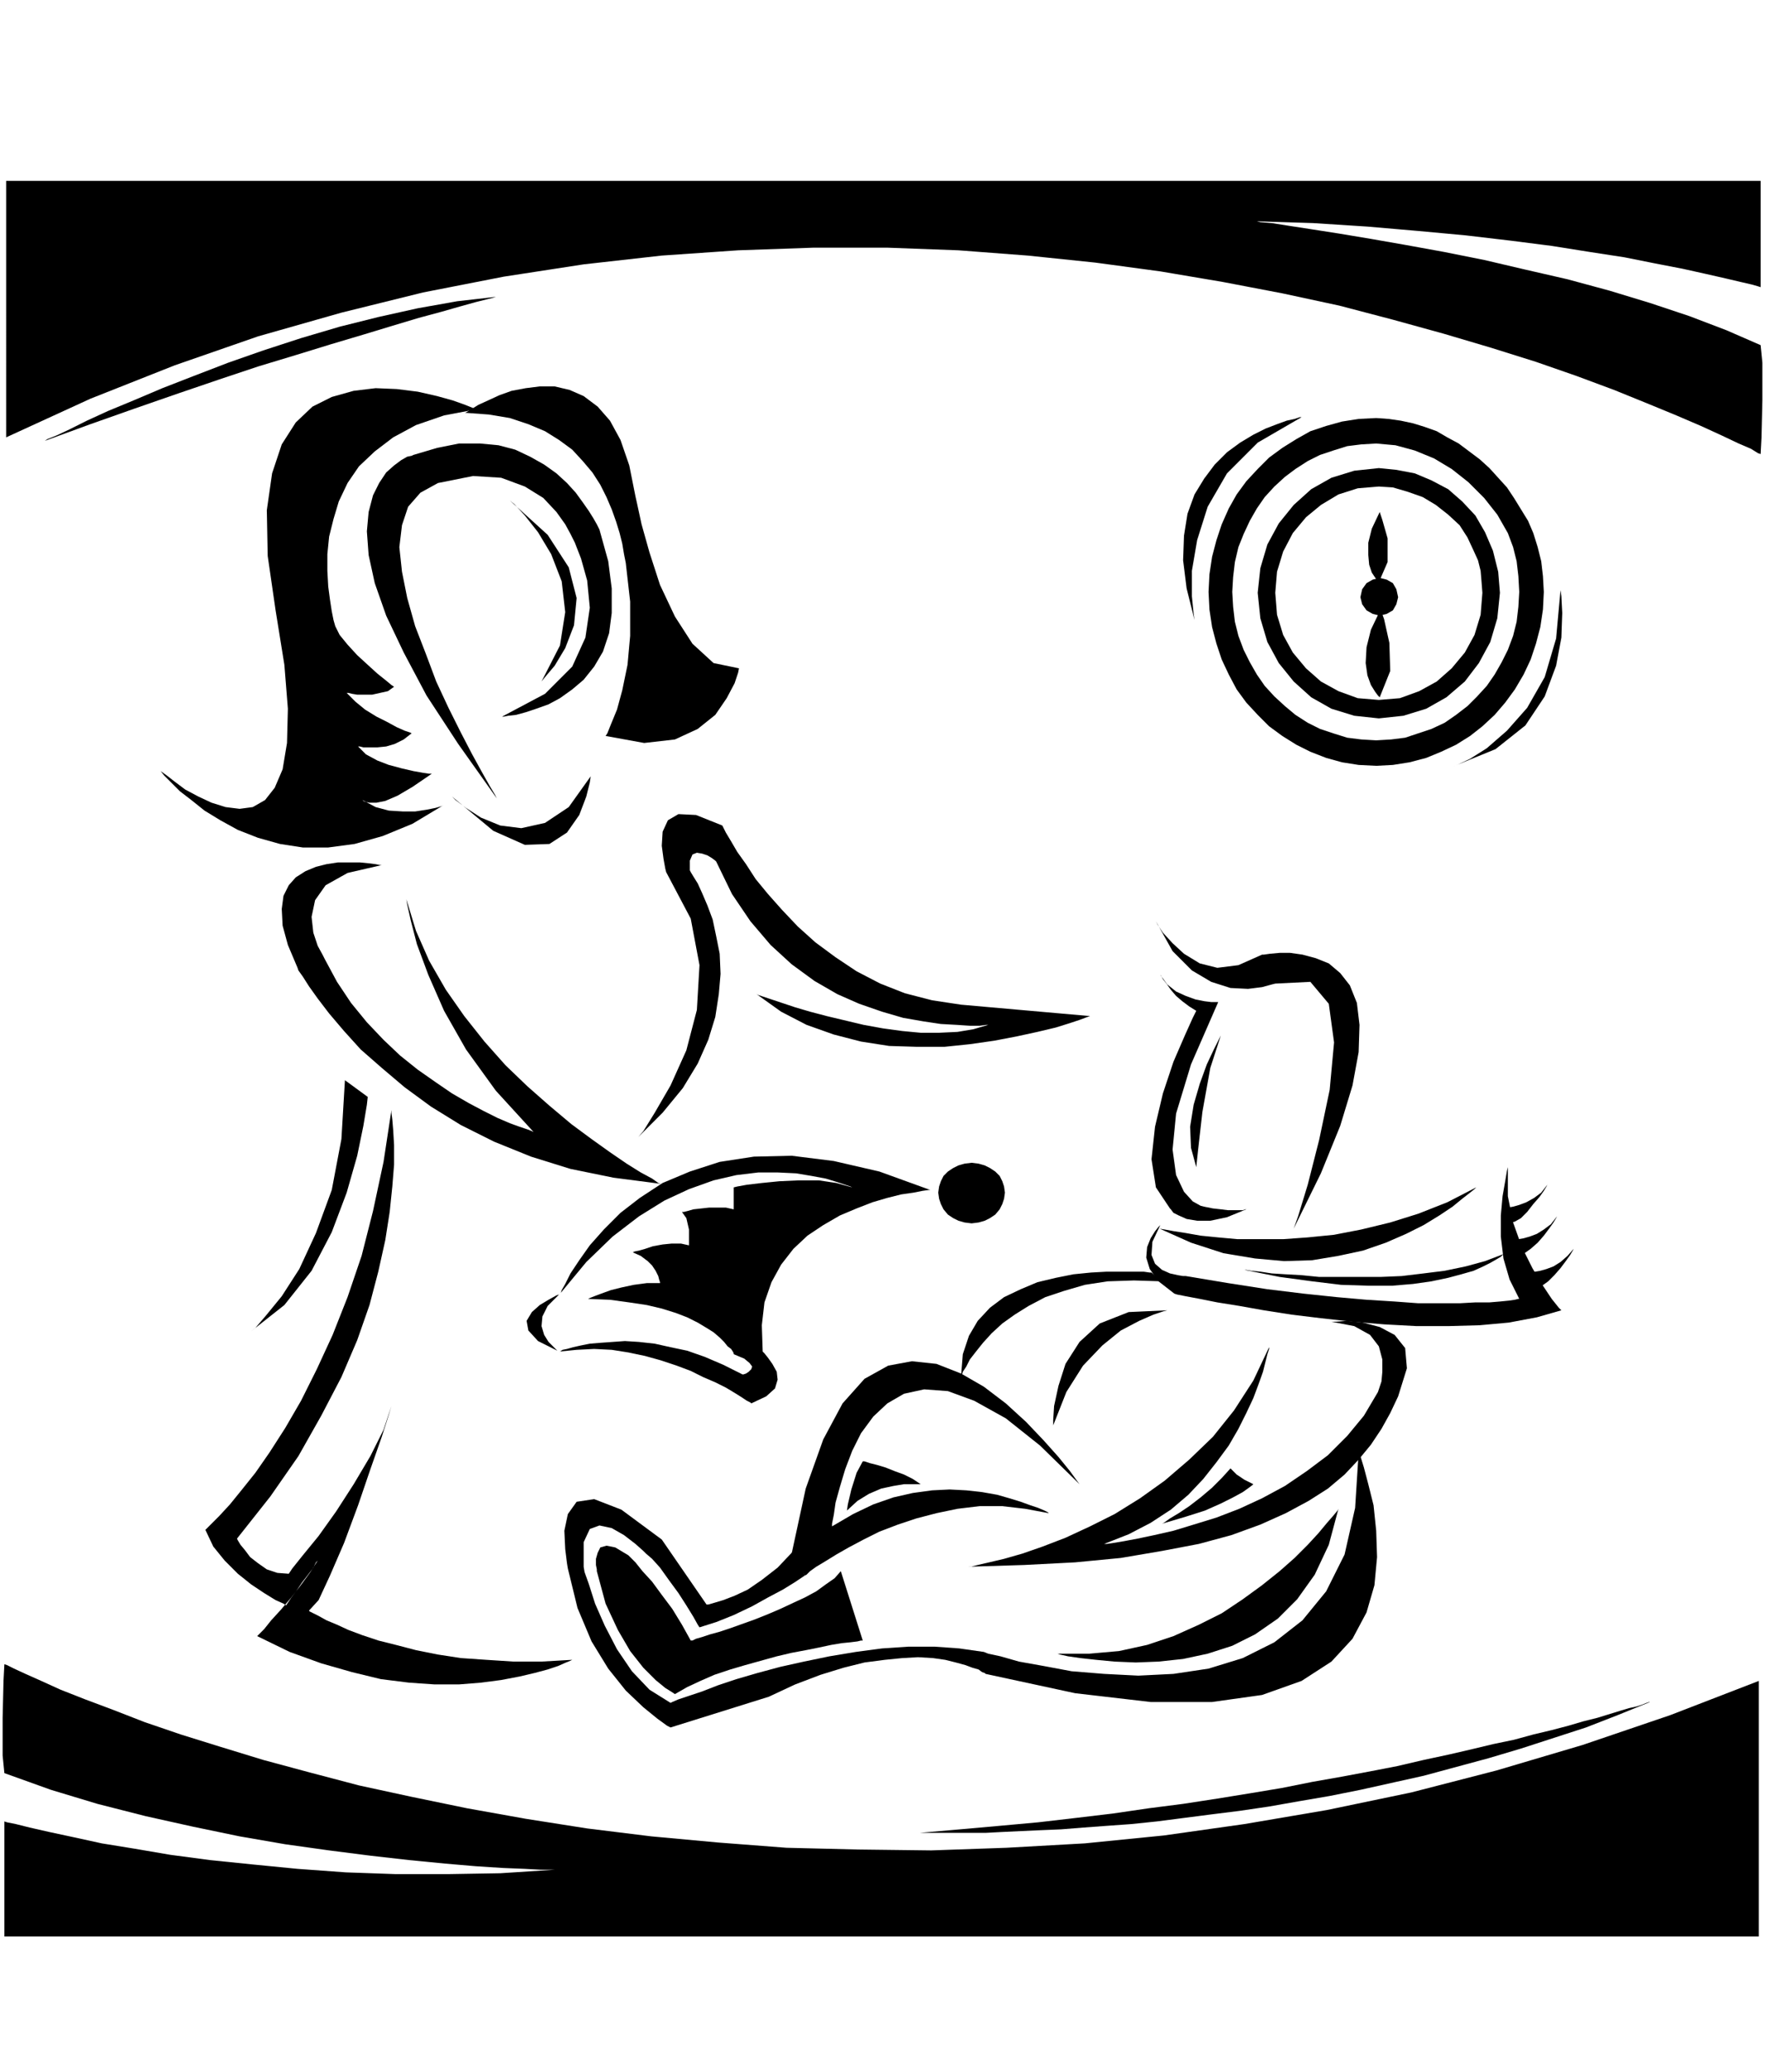 <svg xmlns="http://www.w3.org/2000/svg" width="2.011in" height="2.359in" fill-rule="evenodd" stroke-linecap="round" preserveAspectRatio="none" viewBox="0 0 2011 2359"><style>.pen1{stroke:none}.brush2{fill:#000}</style><path d="m543 466-3-1-10-4-14-5-18-5-22-5-24-3-24-1-25 3-25 7-22 11-19 18-16 25-11 33-6 42 1 52 9 62 10 62 4 50-1 39-5 30-9 21-11 14-14 8-15 2-16-2-16-5-15-7-15-8-12-9-9-7-7-5-2-2 2 2 4 5 8 8 10 10 13 10 15 12 18 11 20 11 23 9 25 7 26 4h29l30-4 32-9 34-14 35-21-2 1-7 2-10 2-13 2h-14l-16-1-15-4-15-8 1 1 2 1 5 1h8l10-2 14-6 17-10 22-15h-3l-7-1-11-2-13-3-15-4-13-5-13-7-9-9h2l4 1h16l10-1 10-3 10-5 9-7-2-1-6-2-9-4-11-6-12-6-13-8-11-9-10-10h2l4 1 6 1h17l9-2 9-2 7-5-3-2-6-5-10-8-11-10-12-11-11-12-9-11-5-10-2-7-2-10-2-13-2-15-1-18v-19l2-20 5-20 6-20 10-21 13-19 18-17 21-16 26-14 32-11 37-7z" class="pen1 brush2"/><path d="m530 470 2-1 5-3 8-5 11-5 13-6 14-5 16-3 16-2h17l17 4 16 7 16 12 14 16 12 22 10 29 7 35 2 9 5 23 9 32 12 37 17 36 20 31 24 22 29 6-1 5-4 12-9 17-13 19-20 16-26 12-35 4-44-8 2-3 4-10 7-17 6-22 6-29 3-33v-39l-5-44-2-10-2-12-3-12-4-13-5-14-6-14-7-14-9-14-11-13-12-13-15-11-16-10-19-8-21-7-24-4-27-2z" class="pen1 brush2"/><path d="M572 816h2l5-1 9-1 11-3 12-4 14-5 13-7 14-10 13-11 12-15 10-17 7-21 3-23v-28l-4-31-10-36-1-2-2-4-4-7-5-8-7-10-8-11-10-11-12-11-14-10-16-9-17-8-19-5-21-2h-24l-25 5-27 8-2 1-5 1-7 4-8 6-9 8-8 12-7 14-5 19-2 22 2 27 7 32 13 37 20 42 26 49 36 55 44 62-2-4-6-10-9-16-11-20-13-25-14-28-14-30-12-32-12-31-9-32-6-30-3-28 3-25 7-21 14-16 20-11 40-8 32 2 27 10 21 13 15 16 10 14 6 11 2 4 3 6 7 18 7 25 3 31-5 34-15 33-31 31-49 26zM435 985h-2l-5-1-8-1-10-1h-25l-13 2-12 3-12 5-11 7-8 9-6 12-2 15 1 19 6 22 11 26 1 3 5 7 7 11 10 14 13 17 17 20 19 21 24 21 26 22 30 22 34 21 38 19 42 17 45 14 49 10 54 7-3-1-7-5-13-7-16-10-19-13-21-15-23-17-25-21-25-22-25-24-24-27-23-29-21-30-19-33-15-34-11-36 1 6 4 18 7 27 13 35 18 41 25 44 34 47 43 47-2-1-5-2-9-3-11-4-14-6-16-8-17-9-19-11-19-13-20-14-20-16-19-18-19-20-18-22-16-24-14-26-2-4-6-11-5-15-2-18 4-19 12-17 25-14 39-9zm292 310 6-7 13-21 18-31 18-40 12-46 3-51-10-53-28-53-1-4-2-11-2-15 1-16 6-13 12-7 20 1 30 12 1 2 3 6 6 10 7 12 10 14 11 17 14 17 16 18 18 19 20 18 23 17 24 16 27 14 28 11 31 8 33 5 147 13-3 1-8 3-12 4-16 5-21 5-23 5-26 5-28 4-29 3h-31l-32-1-32-5-31-8-31-11-29-15-28-20 2 1 6 2 9 3 12 4 15 5 17 5 19 5 21 5 21 5 22 4 22 3 21 2h21l21-1 18-3 17-5h-2l-8 1h-11l-15-1-18-1-20-3-23-4-24-7-26-9-25-11-26-15-26-19-24-22-23-27-21-31-18-37-1-1-4-3-5-3-6-2-6-1-5 2-3 7v11l1 2 3 5 5 8 5 11 6 14 6 16 4 19 4 20 1 23-2 23-4 26-8 26-12 27-17 28-23 28-28 28z" class="pen1 brush2"/><path d="m515 907 4 4 12 9 17 11 22 9 24 3 27-6 27-18 25-35-1 7-4 16-8 21-14 20-20 13-28 1-36-16-47-39zm-69 357v3l1 8 1 12 1 17v22l-2 25-3 29-5 32-8 36-10 38-14 40-18 42-23 44-26 46-32 46-38 48 1 2 3 5 5 6 6 8 9 7 10 7 12 4 13 1 4-6 12-15 18-22 20-28 20-31 19-32 15-30 9-27-3 10-8 25-13 37-14 41-16 43-16 37-13 28-11 12 1 1 4 2 6 3 9 5 12 5 13 6 16 6 18 6 20 5 23 6 25 5 26 4 29 2 31 2h32l35-2-2 1-5 2-9 4-12 4-15 4-17 4-21 4-23 3-25 2h-28l-29-2-32-4-33-8-35-10-36-13-37-18 2-2 6-6 8-10 11-12 11-13 11-14 11-15 9-14-2 2-3 6-6 8-7 9-6 9-6 8-4 6-2 3-3-2-9-4-13-8-15-10-15-12-15-15-13-16-9-19 2-2 5-5 9-9 12-13 13-16 16-20 16-23 18-28 18-31 18-36 18-39 17-43 16-47 13-51 12-56 9-59zm193 208 1-3 4-7 6-12 10-15 12-17 16-18 19-19 22-17 26-17 31-13 34-11 39-6 43-1 48 6 52 12 58 21h-2l-7 1-10 2-14 2-16 4-17 5-18 7-19 8-19 11-18 12-16 15-14 18-11 20-8 23-3 26 1 30 2 2 4 5 5 7 5 9 1 9-3 10-10 9-17 8-1-1-4-2-6-4-8-5-10-6-12-6-14-6-14-7-16-6-18-6-18-5-19-4-19-3-20-1-20 1-20 2h1l3-2 5-1 7-2 9-2 10-2 12-1 14-1 14-1 16 1 18 2 18 4 19 4 20 7 21 9 22 11h1l3-1 3-2 3-3 1-3-3-4-6-5-12-5v-1l-1-2-2-3-4-3-4-5-5-5-7-6-8-5-10-6-12-6-13-5-16-5-17-4-20-3-22-3-25-1 2-1 5-2 8-3 11-4 12-3 14-3 15-2h15v-1l-1-3-1-4-3-6-4-6-5-5-8-6-9-4 2-1 5-1 7-2 9-3 11-2 10-1h11l9 2v-18l-3-13-5-7h2l4-1 7-2 9-1 9-1h19l9 2v-25l4-1 11-2 17-2 20-2 22-1h23l20 3 18 5-2-1-6-2-9-3-13-4-16-3-18-3-21-1h-22l-25 3-26 6-28 10-28 13-29 18-30 23-30 29-29 35zm468-79 8-1 7-2 6-3 6-4 5-6 3-6 2-6 1-7-1-7-2-6-3-6-5-5-6-4-6-3-7-2-8-1-8 1-7 2-6 3-6 4-5 5-3 6-2 6-1 7 1 7 2 6 3 6 5 6 6 4 6 3 7 2 8 1zm-470 81-3 1-9 5-10 6-9 8-6 10 2 11 11 12 24 12-2-1-4-4-6-6-5-8-3-10 1-11 6-12 13-13zm880 31h5l13-1 18 2 19 5 17 9 12 15 2 23-10 32-9 19-10 18-12 18-14 17-16 17-19 16-22 14-26 14-29 13-33 12-37 10-42 8-47 8-52 5-58 3-64 2h3l8-2 13-3 17-4 21-6 23-8 26-10 28-13 28-14 29-18 28-20 28-24 27-26 24-30 22-34 18-38v2l-2 6-2 8-3 12-5 14-6 16-8 17-9 18-11 19-14 19-15 19-17 18-20 17-23 15-25 13-28 11h3l7-1 12-2 16-3 19-4 22-5 23-7 26-8 26-10 26-12 26-14 25-17 24-18 22-22 19-23 16-27 1-3 3-9 1-11v-14l-4-15-10-13-18-10-26-5zm-200-456 2 4 6 9 11 12 13 12 18 11 20 5 24-3 27-12h2l7-1 11-1h12l14 2 15 4 15 6 13 11 11 14 8 20 3 25-1 31-7 38-14 46-22 54-31 63 5-14 11-36 13-51 12-57 5-54-6-44-21-25-40 2-4 1-11 3-16 2-20-1-22-7-22-13-22-22-19-34z" class="pen1 brush2"/><path d="M1388 1141h-8l-8-1-10-2-11-4-11-5-10-8-8-11 1 1 2 4 4 5 5 7 6 7 7 6 8 6 8 5-4 8-9 20-13 30-12 36-9 38-4 37 5 32 16 24 1 1 3 4 6 3 9 4 12 2h15l19-4 22-9h-1l-3 1h-17l-8-1-9-1-10-2-4-1-9-5-10-11-9-19-4-29 4-41 17-56 31-71z" class="pen1 brush2"/><path d="m1322 1395-2 2-4 5-5 8-4 10-1 12 4 13 10 14 18 14 3 1 10 2 16 3 20 4 25 4 28 5 32 5 33 4 36 4 36 3 37 2h36l36-1 33-3 32-6 28-8-3-3-8-10-10-15-12-20-12-24-10-28-6-30v-33l-1 4-2 12-3 17-2 22v24l3 25 7 24 11 22h-1l-4 1-7 1-10 1-12 1h-16l-18 1h-47l-27-2-32-2-34-3-38-4-41-5-45-7-48-8h-3l-6-1-9-2-9-4-8-7-4-10 1-15 9-19z" class="pen1 brush2"/><path d="m1319 1398 2 1 6 1 11 2 13 2 17 3 20 2 22 2h52l28-2 30-3 31-6 33-8 32-10 33-13 33-17-2 2-5 4-9 7-11 9-15 10-18 11-20 10-23 10-26 9-28 6-30 5-32 1-33-3-36-6-37-12-38-17zm394-22h1l4-1 6-1 7-2 8-3 9-5 8-6 7-9-1 2-3 5-5 7-7 8-7 9-7 7-7 4-7 2-6-17zm12 36h1l4-1 6-1 7-2 8-3 8-5 8-6 7-9-1 2-3 5-5 7-6 8-7 8-8 7-7 5-6 1-6-16zm19 37h1l4-1 6-1 7-2 8-3 8-5 8-7 7-8-1 2-3 5-5 7-6 8-7 8-7 7-7 5-7 1-6-16zm-196 205 2 4 4 13 5 19 6 24 3 29 1 30-3 32-9 31-16 30-24 26-34 22-45 16-57 8h-70l-86-10-102-22-1-1-3-1-4-3-7-2-8-3-11-3-12-3-14-2-17-1-18 1-20 2-23 3-24 6-26 8-29 11-30 14-112 35-4-2-11-8-16-13-20-19-20-25-19-31-16-38-11-45-1-6-2-16-1-21 4-19 10-14 20-3 31 12 46 34 51 74h2l7-2 10-3 13-5 15-7 16-11 18-14 18-19 13 28-3 2-9 6-13 8-17 9-18 10-21 10-20 8-19 6-2-3-5-9-8-13-9-14-11-15-10-14-9-10-7-6-3-3-9-8-13-10-14-8-14-3-11 4-7 15v28l1 6 5 14 7 22 11 25 14 27 17 25 20 21 24 15 2-1 7-3 12-4 15-5 18-7 21-7 24-7 26-7 27-6 29-6 30-5 30-4 30-2h30l28 2 28 4 5 2 14 3 21 6 28 5 32 6 37 3 39 2 40-2 40-6 39-12 36-18 32-25 27-33 21-42 12-53 4-63z" class="pen1 brush2"/><path d="m1230 1690-3-4-8-11-13-16-17-19-20-21-23-21-25-19-26-15-28-11-28-3-27 5-27 15-25 28-22 41-20 56-16 74 15 25 2-1 4-4 7-5 10-6 13-8 14-8 17-9 18-9 21-8 21-7 23-6 24-5 25-3h26l26 3 27 5-1-1-4-2-7-3-9-3-11-4-13-4-14-4-17-3-18-2-19-1-20 1-22 3-22 5-23 8-23 11-24 14v-3l2-10 2-14 5-18 6-20 8-21 10-20 14-19 16-15 19-11 23-5 27 2 30 11 36 20 39 31 45 44zm161-511-2 4-6 12-8 17-8 22-7 24-4 25 1 24 6 22 2-19 5-44 9-50 12-37zM617 776l4-5 11-13 12-20 10-26 3-31-9-35-24-37-43-39 5 4 12 13 15 19 15 25 12 31 4 35-6 38-21 41z" class="pen1 brush2"/><path d="m769 1929-3-2-8-5-11-9-14-14-15-19-14-24-14-30-10-37v-2l-1-5v-7l2-7 3-6 7-2 10 2 15 9 2 2 6 6 8 10 11 12 11 15 12 16 11 18 10 18h2l4-2 7-2 9-3 11-3 12-4 14-5 14-5 15-6 14-6 15-7 13-6 13-7 11-8 10-7 7-8 25 79h-2l-4 1-8 1-10 1-12 2-14 3-15 3-16 3-17 4-18 5-18 5-17 5-18 6-16 7-15 7-14 8zm649-483h2l6 1 10 1 13 2 16 1 18 1 20 2h70l24-1 25-3 24-3 24-5 22-6 21-8-1 1-2 2-5 3-7 4-8 4-11 5-14 4-15 4-19 4-21 3-24 2h-27l-31-1-33-4-37-5-40-8zm-106 3h-2l-7-1h-42l-18 1-20 2-20 4-21 5-19 8-19 9-16 12-14 15-10 17-7 21-2 25 1-1 1-4 4-6 4-8 7-9 8-10 10-11 12-11 14-10 16-10 19-10 21-7 24-7 26-4 30-1 32 1-12-10zm18 43-4 1-12 4-16 7-21 11-21 17-22 23-19 30-15 38v-6l1-16 5-23 8-25 16-25 23-21 33-13 44-2zm-6 243 2-1 7-5 10-6 12-8 13-10 13-11 11-11 10-11 2 2 5 5 9 6 10 5-1 1-4 3-7 5-11 6-14 7-18 8-22 7-27 8zm-359-15 1-7 4-17 6-19 7-13h2l6 2 8 2 10 3 10 4 11 4 10 5 9 6h-19l-12 2-14 3-14 6-13 8-12 11zm240 163 3 1 9 2 14 2 18 2 21 2 24 1 26-1 28-3 28-6 28-9 26-13 26-18 22-22 20-28 16-34 11-41-1 2-5 6-7 8-10 12-12 13-15 15-17 15-20 16-22 16-24 16-26 13-29 13-30 10-32 7-34 3h-36zm526-1209-1 17-2 17-4 16-6 16-7 14-8 14-9 13-11 12-11 11-13 10-13 9-15 7-15 5-15 5-16 2-17 1-17-1-16-2-16-5-15-5-14-7-14-9-12-10-12-11-11-12-9-13-8-14-7-14-6-16-4-16-2-17-1-17 1-17 2-17 4-17 6-15 7-15 8-14 9-13 11-12 12-11 12-9 14-9 14-7 15-5 16-5 16-2 17-1 22 2 22 6 22 9 20 12 19 15 18 18 15 19 12 21h29l-6-14-8-13-8-13-8-12-10-11-10-11-11-10-12-9-12-9-13-7-12-7-14-5-13-4-14-3-14-2-14-1-20 1-19 3-18 5-18 6-16 9-16 10-15 11-13 13-13 14-11 15-9 16-8 18-6 18-5 19-3 20-1 20 1 20 3 20 5 19 6 18 8 17 9 17 11 15 13 14 13 13 15 11 16 10 16 8 18 7 18 5 19 3 20 1 19-1 19-3 19-5 17-7 17-8 16-10 14-11 14-13 12-14 11-15 10-17 8-17 6-18 5-19 3-20 1-20-1-18-2-17-4-16-5-16h-29l6 16 4 16 2 17 1 18z" class="pen1 brush2"/><path d="m1689 675-2 25-7 23-11 20-15 18-17 15-20 11-22 8-24 2-24-2-22-8-20-11-17-15-15-18-11-20-7-23-2-25 2-24 7-23 11-21 15-18 17-14 20-12 22-7 24-2 16 1 17 5 17 6 15 9 14 11 13 12 9 14 7 15h22l-9-21-11-19-15-16-16-14-19-10-19-8-21-4-20-2-28 3-26 8-23 13-20 18-17 21-13 24-8 27-3 28 3 29 8 27 13 24 17 21 20 18 23 13 26 8 28 3 28-3 26-8 23-13 21-18 16-21 13-24 8-27 3-29-1-12-1-12-3-12-3-12h-22l5 11 3 12 1 12 1 13zM419 1249l-1 9-4 24-7 34-12 42-17 45-23 44-31 39-38 30 5-4 12-14 18-22 20-31 19-41 18-49 11-58 4-67 26 19z" class="pen1 brush2"/><path d="m1572 701 8-2 7-4 4-7 2-8-2-9-4-7-7-4-8-2-8 2-7 4-5 7-2 9 2 8 5 7 7 4 8 2z" class="pen1 brush2"/><path d="m1572 794-2-2-3-4-5-8-4-11-2-14 1-18 5-20 11-23 4 11 6 27 1 32-12 30zm-1-131-1-1-3-4-4-6-3-9-1-11v-14l4-16 9-19 3 9 6 21v27l-10 23zm84 210 5-2 15-7 19-12 23-20 23-26 20-35 13-44 5-55 1 7 1 19-1 28-6 32-13 35-22 33-34 27-49 20zM7 206h1999v121l-3-1-7-2-13-3-17-4-22-5-27-6-31-6-35-7-39-6-44-7-47-6-51-6-54-5-58-5-62-4-64-2 4 1 13 1 19 3 26 4 32 5 36 6 40 7 44 8 45 9 47 11 48 11 48 13 46 14 45 15 42 16 39 17 2 20v43l-1 42-1 19-3-1-8-5-14-6-19-9-24-11-28-12-34-14-37-15-43-16-46-16-51-16-54-16-58-16-61-16-65-14-68-13-71-12-74-10-77-8-79-6-81-3h-84l-86 3-87 6-89 10-91 14-92 18-93 23-95 27-95 33-96 38-96 44V206z" class="pen1 brush2"/><path d="m51 502 3-2 10-4 15-7 20-10 24-11 29-12 33-14 36-14 39-15 40-14 43-14 44-13 44-11 45-10 45-8 44-5-3 1-8 2-12 3-18 5-21 6-26 7-30 9-33 10-37 11-39 12-43 13-45 15-47 16-49 17-51 18-52 19zm1953 1703H5v-131l3 1 10 2 16 4 22 5 28 6 32 7 37 6 41 7 45 6 49 5 51 5 55 4 57 2h59l60-1 62-4h-16l-18-1-25-1-31-2-35-3-41-4-44-5-47-6-50-7-52-9-53-11-54-12-55-14-53-16-53-19-2-20v-43l1-42 1-19 3 1 8 4 13 6 18 8 22 10 28 11 32 12 36 14 41 14 45 14 49 15 52 14 57 15 60 13 63 13 67 12 70 11 73 9 76 7 78 6 82 2 83 1 86-3 89-5 90-9 92-13 94-16 96-20 97-25 98-29 100-34 101-39v291z" class="pen1 brush2"/><path d="M1048 2087h75l19-1 21-1 22-1 24-1 25-2 27-2 28-2 29-3 31-4 31-4 32-4 34-5 34-6 35-6 35-7 36-8 36-8 37-10 37-10 37-11 37-12 37-12 36-14 37-15h-1l-3 1-5 2-6 2-9 2-10 3-13 4-13 4-16 4-17 5-19 5-21 5-22 6-24 5-25 6-26 6-28 6-30 7-31 6-32 6-34 6-35 7-36 6-37 6-39 6-39 5-41 6-42 5-43 5-44 4-45 4-46 4zm313-1381-1-7-2-20v-29l6-35 12-38 22-38 35-35 50-29h-2l-6 2-9 2-11 4-13 5-14 7-15 9-15 11-14 14-12 16-11 18-8 22-4 25-1 28 4 32 9 36z" class="pen1 brush2"/></svg>
